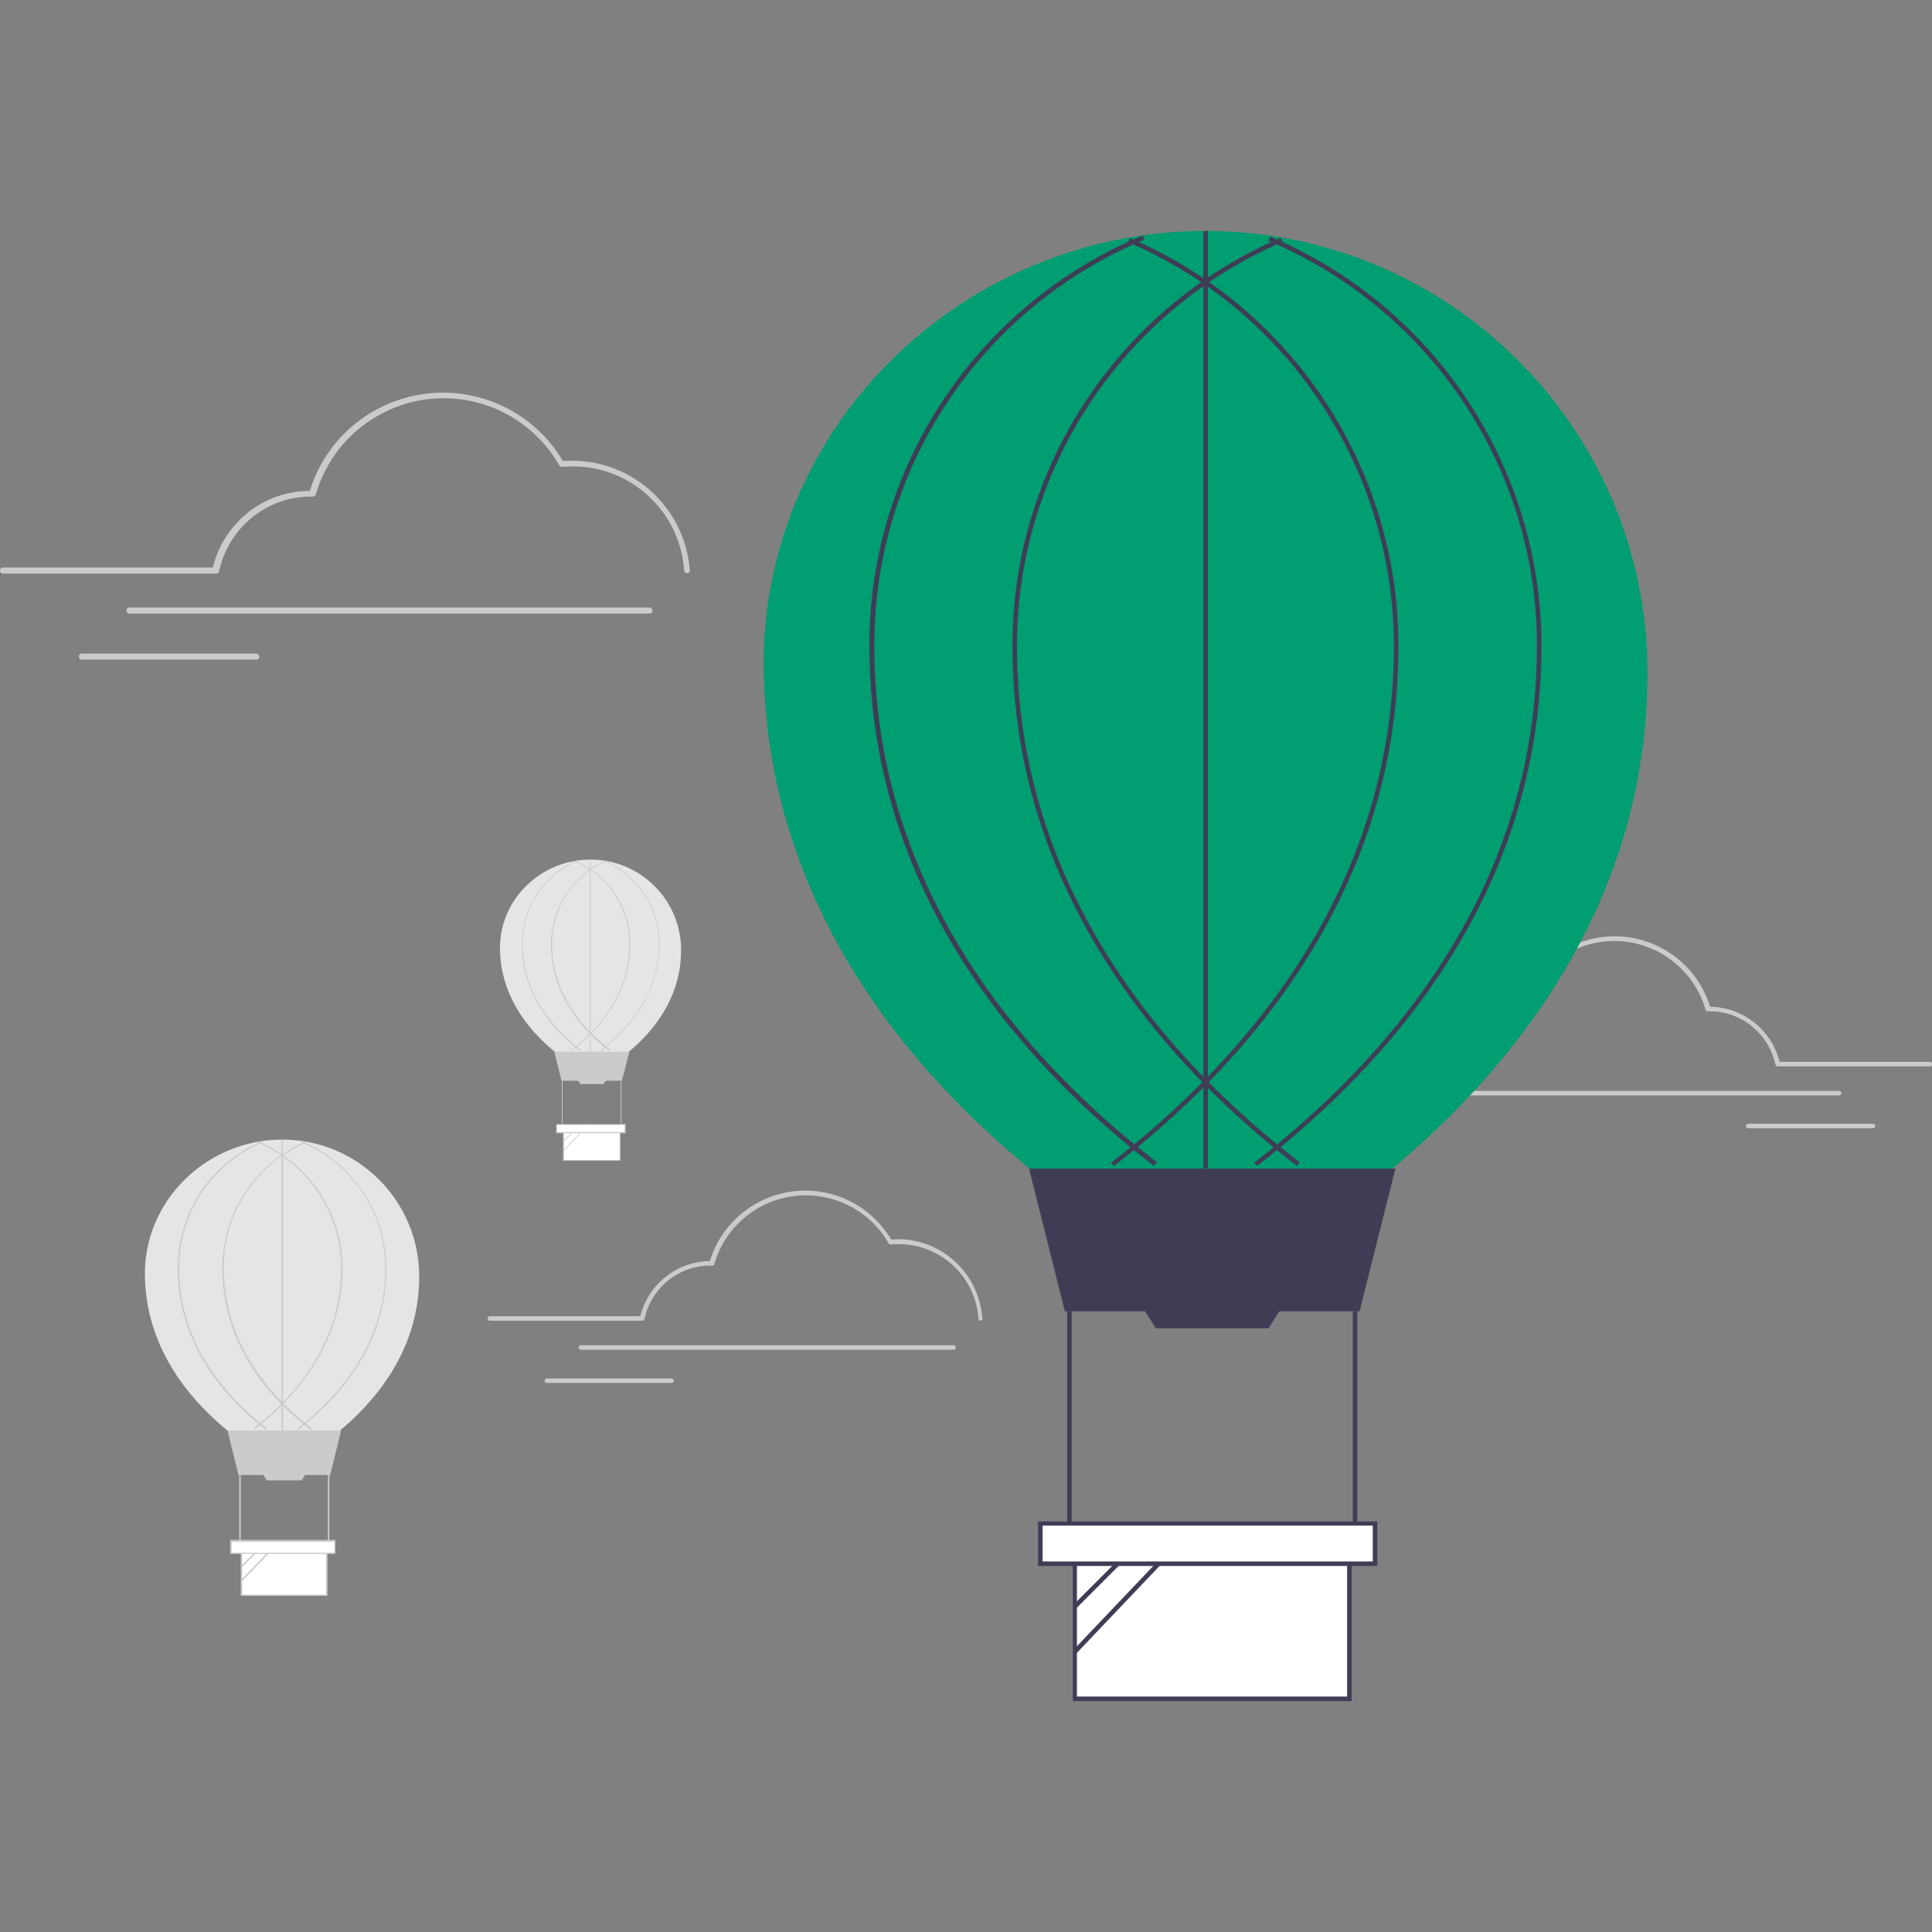 <svg xmlns="http://www.w3.org/2000/svg" id="Layer_1" x="0" y="0" viewBox="0 0 512 512" style="enable-background:new 0 0 512 512" xml:space="preserve"><rect x="0" y="0" width="512" height="512" fill="#808080" stroke="none"/><style>.st0{fill:#cbcbcb}.st1{fill:#e5e5e5}.st2{fill:#fff}.st3{fill:none}.st4{fill:#9f616a}.st5{fill:#2f2e41}.st7{fill:#ffb7b7}.st8{fill:#3f3d56}</style><path class="st0" d="M182.1 151.9c-.4 0-.8-.3-.8-.8-1.1-15.5-14-27.5-29.5-27.5-.9 0-1.8 0-2.8.1-.3 0-.6-.1-.8-.4-9.7-16.9-31.2-22.8-48.1-13.1-8 4.5-13.8 12-16.4 20.8-.1.4-.4.6-.8.6h-.5c-11.7 0-21.8 8.2-24.3 19.7-.1.4-.4.7-.8.7H.8c-.5 0-.8-.4-.8-.8 0-.5.4-.8.8-.8h55.6c2.9-11.9 13.5-20.3 25.7-20.3 6-19.5 26.7-30.4 46.2-24.4 8.8 2.7 16.2 8.6 20.9 16.5.8-.1 1.6-.1 2.4-.1 16.4 0 30 12.7 31.2 29.1.2.2-.1.6-.7.7.1 0 .1 0 0 0 .1 0 .1 0 0 0zM172.1 162.6H34.3c-.5 0-.8-.4-.8-.8 0-.5.4-.8.8-.8h137.8c.5 0 .8.4.8.8.1.5-.3.8-.8.8zM67.9 174.8H21.7c-.5 0-.8-.4-.8-.8 0-.5.4-.8.8-.8h46.2c.5 0 .8.4.8.8.1.5-.3.8-.8.8z"></path><path class="st1" d="M111.1 338.3c0 34.2-35.8 50.5-35.8 50.5s-36.2-16.3-36.9-50.5c-.4-20 16.3-36.3 36.4-36.3 20.1 0 36.3 16.3 36.3 36.3z"></path><path class="st0" d="M87.5 390.9H63.2l-2.9-11.8h30.1z"></path><path class="st2" d="M64 411h22.6v11.8H64z"></path><path class="st0" d="M86.8 422.9h-23v-12.1h23v12.1zm-22.6-.3h22.2v-11.4H64.2v11.4zM80 392.3h-9.3l-1.1-1.7H81zM63.4 390.9h.4v18h-.4zM86.9 390.9h.4v18h-.4zM79 378.9l-.2-.3c10.6-8.2 23.3-22.2 23.3-42.5 0-14.6-8.7-27.7-22.1-33.3l.1-.3c13.5 5.7 22.3 19 22.3 33.7 0 20.4-12.7 34.5-23.4 42.7z"></path><path class="st0" d="m67.3 378.9-.2-.3c10.6-8.2 23.3-22.2 23.3-42.5 0-14.4-8.6-27.5-21.8-33.2l.1-.3c13.4 5.8 22.1 19 22.1 33.6-.1 20.4-12.9 34.5-23.5 42.7z"></path><path class="st0" d="M82.3 378.9c-10.7-8.2-23.4-22.3-23.4-42.8 0-14.6 8.7-27.8 22.1-33.6l.1.3c-13.3 5.7-21.9 18.8-21.8 33.2 0 20.3 12.7 34.3 23.3 42.5l-.3.4z"></path><path class="st0" d="M70.5 378.9c-10.7-8.2-23.4-22.3-23.4-42.8 0-14.8 8.8-28.1 22.5-33.7l.1.3c-13.5 5.6-22.3 18.8-22.2 33.4 0 20.3 12.7 34.3 23.3 42.5l-.3.3zM74.6 302h.4v77.1h-.4z"></path><path class="st3" d="m64 415.2 6.8-6.8"></path><path transform="rotate(-45.001 67.394 411.816)" class="st0" d="M62.6 411.6h9.5v.4h-9.5z"></path><path class="st3" d="m64 418.9 10-10.6"></path><path transform="rotate(-46.441 69.06 413.604)" class="st0" d="M61.8 413.4h14.5v.4H61.8z"></path><path class="st2" d="M61.2 408.3h27.6v3.3H61.2z"></path><path class="st0" d="M88.9 411.8H61v-3.7h27.9v3.7zm-27.5-.3h27.2v-2.9H61.4v2.9z"></path><path class="st1" d="M180.5 251.8c0 22.6-23.6 33.3-23.6 33.3s-23.9-10.8-24.4-33.3c-.3-13.3 10.7-24 24-24 13.2 0 24 10.7 24 24z"></path><path class="st0" d="M164.8 286.4h-16l-1.9-7.7h19.9z"></path><path class="st2" d="M149.4 299.7h14.9v7.8h-14.9z"></path><path class="st0" d="M164.4 307.6h-15.2v-8h15.2v8zm-14.9-.2h14.7v-7.5h-14.7v7.5zM159.9 287.3h-6.1l-.7-1.1h7.5zM148.9 286.4h.2v11.9h-.2zM164.5 286.4h.2v11.9h-.2zM159.3 278.5l-.1-.2c7-5.4 15.4-14.7 15.4-28.1 0-9.6-5.7-18.3-14.6-22l.1-.2c8.9 3.8 14.7 12.5 14.7 22.2-.1 13.6-8.5 22.9-15.5 28.3z"></path><path class="st0" d="m151.5 278.5-.1-.2c7-5.4 15.4-14.7 15.4-28.1 0-9.5-5.7-18.2-14.4-21.9l.1-.2c8.8 3.8 14.6 12.5 14.6 22.2-.2 13.5-8.6 22.8-15.6 28.2z"></path><path class="st0" d="M161.4 278.5c-7-5.4-15.4-14.8-15.4-28.3 0-9.6 5.7-18.3 14.6-22.2l.1.2c-8.8 3.8-14.4 12.4-14.4 21.9 0 13.4 8.4 22.7 15.4 28.1l-.3.3z"></path><path class="st0" d="M153.7 278.5c-7-5.4-15.4-14.8-15.4-28.3 0-9.7 5.8-18.5 14.8-22.3l.1.2c-8.9 3.7-14.7 12.4-14.7 22 0 13.4 8.4 22.7 15.4 28.1l-.2.3zM156.3 227.8h.2v50.9h-.2z"></path><path class="st3" d="m149.4 302.5 4.4-4.5"></path><path transform="rotate(-45.001 151.588 300.254)" class="st0" d="M148.4 300.1h6.3v.2h-6.3z"></path><path class="st3" d="m149.4 304.9 6.6-6.9"></path><path transform="rotate(-46.441 152.69 301.43)" class="st0" d="M147.9 301.3h9.6v.2h-9.6z"></path><path class="st2" d="M147.5 298h18.2v2.2h-18.2z"></path><path class="st0" d="M165.8 300.3h-18.4v-2.4h18.4v2.4zm-18.2-.3h17.9v-1.9h-17.9v1.9zM381.4 282.6c.3 0 .6-.2.6-.6.8-11.1 10-19.7 21.2-19.7.6 0 1.3 0 2 .1.2 0 .5-.1.6-.3 6.9-12.1 22.4-16.3 34.5-9.4 5.7 3.3 9.9 8.6 11.7 14.9.1.3.3.4.6.4h.5c8.4 0 15.6 5.9 17.4 14.1.1.3.3.5.6.5h40.4c.3 0 .6-.3.6-.6s-.3-.6-.6-.6h-39.9c-2.1-8.5-9.7-14.5-18.4-14.6-4.3-14-19.2-21.8-33.1-17.5-6.3 1.9-11.6 6.2-15 11.8-.6 0-1.2-.1-1.7-.1-11.8 0-21.5 9.1-22.4 20.8-.2.5.1.8.4.8zM388.6 290.3h98.8c.3 0 .6-.3.6-.6s-.3-.6-.6-.6h-98.8c-.3 0-.6.3-.6.6s.3.6.6.6zM463.3 299h33.1c.3 0 .6-.3.6-.6s-.3-.6-.6-.6h-33.1c-.3 0-.6.3-.6.6 0 .4.3.6.6.6z"></path><path class="st4" d="M309.4 444.4h-2l-1-7.7h3z"></path><path class="st5" d="M309.9 446.3h-6.4v-.1c0-1.4 1.1-2.5 2.5-2.5h3.9v2.6z"></path><path class="st4" d="m334.9 440.6-1.7 1.1-4.7-6.1 2.5-1.5z"></path><path class="st5" d="M330.9 445.3c-.7-1.2-.4-2.8.8-3.5l3.3-2 1.3 2.2-5.4 3.3zM309.9 442.8c-1 0-2-.1-2.9-.2-.4 0-.8-.1-1.2-.1-.3-.1-.3-3.2-.2-13.6.1-5.4.2-11.4.1-15.3 3.5-3.1 8.3-4.3 12.8-3.2 1.9 3.3 4.9 8 7.7 12.6 6.5 10.5 8.4 13.6 8.2 13.9-.4.2-.8.4-1.1.5-1.1.6-2.3 1.1-3.5 1.6h-.1c-6.6-7.3-12.1-15.4-15.6-22.9-.4 2.6-.9 5.9-1.4 9.4-1.4 10.2-2.4 16.9-2.8 17.3z"></path><path d="M436.6 178.3c0 110-115.3 162.7-115.3 162.7s-116.5-52.6-118.9-162.7C201 113.7 254.8 61.2 319.5 61.2s117.1 52.5 117.1 117.1z" style="fill:#009e71"></path><path class="st7" d="M323.7 443.5h-2.4l-1.2-9.3h3.6z"></path><path class="st5" d="M319.6 442.8h4.7v3h-7.6c-.1-1.6 1.2-3 2.9-3z"></path><path class="st7" d="M332.8 443.5h-2.4l-1.1-9.3h3.5z"></path><path class="st5" d="M328.7 442.8h4.7v3h-7.6c-.1-1.6 1.2-3 2.9-3zM323.6 438.8l-2.7-.1c-.5 0-.8-.4-.8-.9l-.2-27.1c0-.5.4-.9.9-.9h.1l10.7 1.6c.4.1.8.4.8.9l1.4 25.1c0 .5-.4.9-.9.9H330c-.4 0-.8-.3-.9-.8 0 0-2.2-18.8-2.5-18.8-.3 0-2.1 19.3-2.1 19.3 0 .5-.4.8-.9.8z"></path><path class="st8" d="M360.3 347.5h-78.1l-9.5-37.8h97.1z"></path><path class="st2" d="M284.9 412.3h72.8v37.9h-72.8z"></path><path class="st8" d="M358.2 450.8h-73.9v-39.1h73.9v39.1zm-72.7-1.2H357v-36.7h-71.6v36.7zM336.2 352h-29.9l-3.4-5.4h36.7zM282.8 347.5h1.2v58h-1.2zM358.5 347.5h1.2v58h-1.2zM333.1 309l-.7-.9c34.2-26.4 74.9-71.5 74.9-136.9.1-46.9-28-89.2-71.2-107.4l.5-1.1c43.6 18.4 71.9 61.1 71.9 108.5 0 65.9-41 111.3-75.4 137.8z"></path><path class="st8" d="m295.2 309-.7-.9c34.2-26.4 74.9-71.5 74.9-136.9 0-46.5-27.6-88.6-70.4-107l.5-1.1c43.2 18.6 71.1 61.1 71.1 108.1 0 65.9-41 111.3-75.4 137.8z"></path><path class="st8" d="M343.7 309c-34.4-26.5-75.4-72-75.4-137.9 0-47 27.9-89.5 71.1-108.1l.5 1.1c-42.7 18.4-70.4 60.5-70.4 107 0 65.4 40.7 110.6 74.9 136.9l-.7 1z"></path><path class="st8" d="M305.8 309c-34.4-26.5-75.4-72-75.4-137.9-.1-47.5 28.5-90.4 72.4-108.7l.5 1.1c-43.4 18.1-71.7 60.5-71.6 107.6 0 65.4 40.7 110.6 74.9 136.9l-.8 1zM318.9 61.2h1.2v248.4h-1.2z"></path><path class="st3" d="m284.9 425.8 21.7-21.7"></path><path transform="rotate(-45.001 295.71 414.938)" class="st8" d="M280.4 414.3h30.7v1.2h-30.7z"></path><path class="st3" d="m284.9 437.6 32.2-33.9"></path><path transform="rotate(-46.441 301.022 420.67)" class="st8" d="M277.6 420.1h46.8v1.2h-46.8z"></path><path class="st2" d="M275.7 403.7h88.7v10.6h-88.7z"></path><path class="st8" d="M365 415h-89.9v-11.8H365V415zm-88.7-1.2h87.5v-9.5h-87.5v9.5z"></path><path class="st0" d="M259.9 350c-.3 0-.6-.2-.6-.6-.8-11.1-10-19.7-21.2-19.7-.6 0-1.3 0-2 .1-.2 0-.5-.1-.6-.3-6.9-12.1-22.4-16.3-34.5-9.4-5.7 3.3-9.9 8.6-11.7 14.9-.1.3-.3.4-.6.4h-.5c-8.4 0-15.6 5.9-17.4 14.1-.1.3-.3.5-.6.5h-40.4c-.3 0-.6-.3-.6-.6s.3-.6.6-.6h39.9c2.1-8.5 9.7-14.5 18.4-14.6 4.3-14 19.2-21.8 33.1-17.5 6.3 1.9 11.6 6.2 15 11.8.6 0 1.2-.1 1.7-.1 11.8 0 21.5 9.1 22.4 20.8.2.5-.1.8-.4.8zM252.7 357.7h-98.8c-.3 0-.6-.3-.6-.6s.3-.6.6-.6h98.8c.3 0 .6.3.6.6 0 .4-.3.6-.6.6zM178 366.5h-33.1c-.3 0-.6-.3-.6-.6s.3-.6.6-.6H178c.3 0 .6.3.6.6s-.3.6-.6.6z"></path></svg>